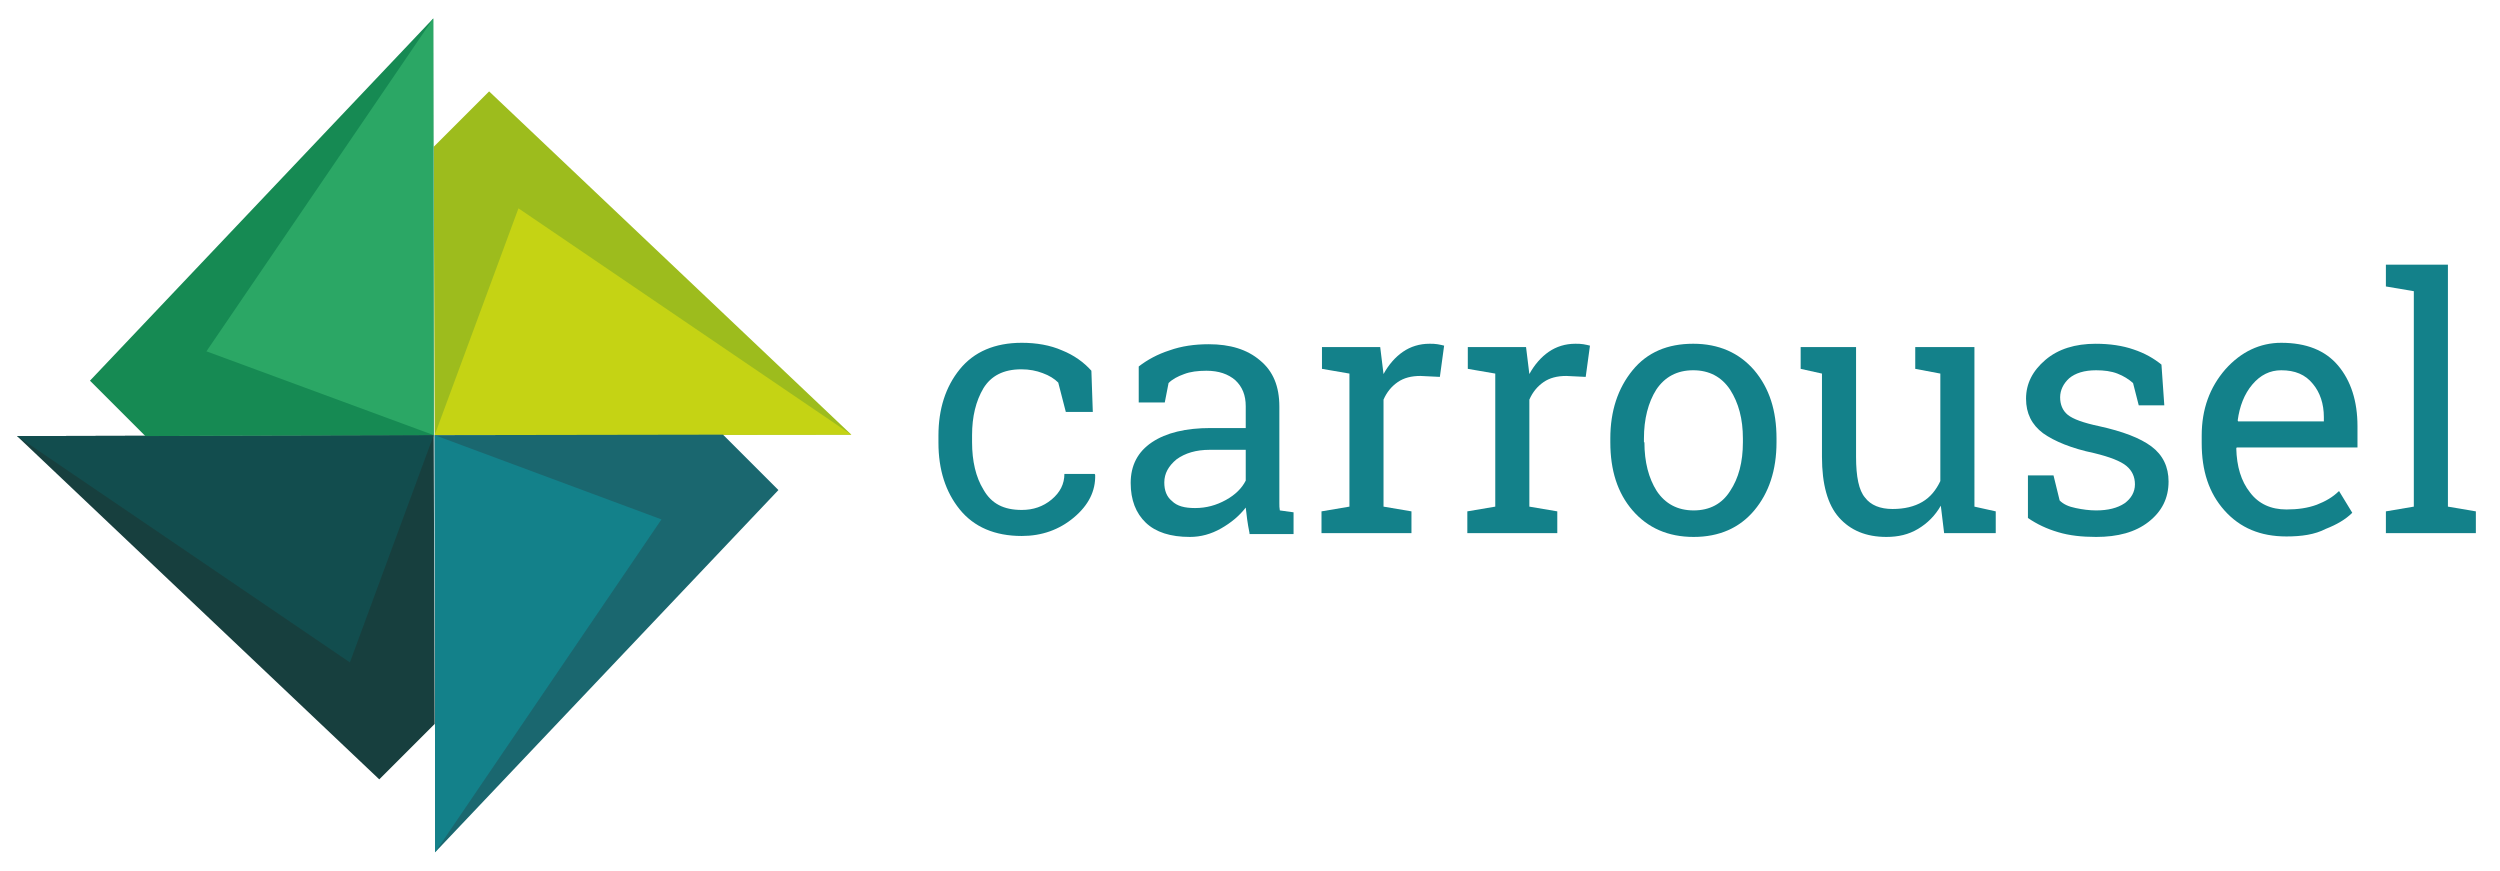 <?xml version="1.0" encoding="utf-8"?>
<!-- Generator: Adobe Illustrator 25.2.2, SVG Export Plug-In . SVG Version: 6.00 Build 0)  -->
<svg version="1.1" id="Laag_1" xmlns="http://www.w3.org/2000/svg" xmlns:xlink="http://www.w3.org/1999/xlink" x="0px" y="0px"
	 viewBox="0 0 528 184" style="enable-background:new 0 0 528 184;" xml:space="preserve">
<style type="text/css">
	.st0{fill:#13818A;}
	.st1{fill:#9DBC1D;}
	.st2{fill:#C5D314;}
	.st3{fill:#1A676F;}
	.st4{fill:#173F3E;}
	.st5{fill:#124D4E;}
	.st6{fill:#168A53;}
	.st7{fill:#2BA765;}
</style>
<g>
	<path class="st0" d="M215.8,107.7c2.4,0,4.5-0.7,6.3-2.2c1.8-1.5,2.7-3.3,2.7-5.4h6.4l0.1,0.2c0.1,3.4-1.4,6.4-4.5,9
		c-3.1,2.6-6.8,3.9-11,3.9c-5.7,0-10.1-1.9-13.1-5.6c-3-3.7-4.5-8.4-4.5-14.1v-1.5c0-5.6,1.5-10.3,4.5-14c3-3.7,7.4-5.6,13.1-5.6
		c3.1,0,6,0.5,8.5,1.6c2.5,1,4.6,2.5,6.2,4.3l0.3,8.7h-5.7l-1.6-6.2c-0.8-0.8-1.9-1.5-3.3-2c-1.3-0.5-2.8-0.8-4.5-0.8
		c-3.8,0-6.4,1.4-8,4c-1.6,2.7-2.4,6-2.4,9.9v1.5c0,4,0.8,7.4,2.4,10C209.4,106.4,212,107.7,215.8,107.7z"/>
	<path class="st0" d="M263.9,112.6c-0.2-1.1-0.4-2-0.5-2.9c-0.1-0.8-0.2-1.7-0.3-2.5c-1.4,1.8-3.1,3.2-5.2,4.4
		c-2.1,1.2-4.3,1.8-6.6,1.8c-4.1,0-7.2-1-9.3-3c-2.1-2-3.2-4.8-3.2-8.4c0-3.7,1.5-6.6,4.5-8.6c3-2,7.1-3,12.4-3h7.4v-4.6
		c0-2.3-0.7-4.1-2.2-5.5c-1.5-1.3-3.5-2-6.1-2c-1.8,0-3.4,0.2-4.7,0.7c-1.4,0.5-2.5,1.1-3.3,1.9l-0.8,4.1h-5.5v-7.6
		c1.8-1.4,4-2.6,6.5-3.4c2.5-0.9,5.3-1.3,8.3-1.3c4.5,0,8.1,1.1,10.8,3.4c2.8,2.3,4.1,5.5,4.1,9.8v18.9c0,0.5,0,1,0,1.5
		c0,0.5,0,1,0.1,1.5l2.9,0.4v4.6H263.9z M252.4,107.3c2.4,0,4.5-0.6,6.5-1.7c2-1.1,3.4-2.5,4.2-4.1v-6.5h-7.6c-2.9,0-5.2,0.7-7,2
		c-1.7,1.4-2.6,3-2.6,4.9c0,1.7,0.5,3,1.6,3.9C248.6,106.9,250.2,107.3,252.4,107.3z"/>
	<path class="st0" d="M279.2,77.9v-4.6h12.3l0.7,5.7c1.1-2,2.5-3.6,4.1-4.7c1.6-1.1,3.5-1.7,5.6-1.7c0.6,0,1.1,0,1.7,0.1
		c0.6,0.1,1,0.2,1.4,0.3l-0.9,6.6l-4.1-0.2c-1.9,0-3.5,0.4-4.8,1.3c-1.3,0.9-2.3,2.1-3,3.7V107l5.9,1v4.6h-19V108l5.9-1V78.9
		L279.2,77.9z"/>
	<path class="st0" d="M310,77.9v-4.6h12.3L323,79c1.1-2,2.5-3.6,4.1-4.7c1.6-1.1,3.5-1.7,5.6-1.7c0.6,0,1.1,0,1.7,0.1
		c0.6,0.1,1,0.2,1.4,0.3l-0.9,6.6l-4.1-0.2c-1.9,0-3.5,0.4-4.8,1.3c-1.3,0.9-2.3,2.1-3,3.7V107l5.9,1v4.6h-19V108l5.9-1V78.9
		L310,77.9z"/>
	<path class="st0" d="M340.1,92.6c0-5.8,1.6-10.6,4.7-14.4s7.4-5.6,12.8-5.6c5.4,0,9.7,1.9,12.9,5.6c3.2,3.8,4.7,8.5,4.7,14.4v0.8
		c0,5.9-1.6,10.7-4.7,14.4c-3.1,3.7-7.4,5.6-12.8,5.6c-5.4,0-9.7-1.9-12.9-5.6s-4.7-8.5-4.7-14.4V92.6z M347.3,93.4
		c0,4.2,0.9,7.6,2.6,10.3c1.8,2.7,4.4,4.1,7.8,4.1c3.4,0,6-1.4,7.7-4.1c1.8-2.7,2.7-6.1,2.7-10.3v-0.8c0-4.1-0.9-7.5-2.7-10.3
		c-1.8-2.7-4.4-4.1-7.8-4.1s-6,1.4-7.8,4.1c-1.7,2.7-2.6,6.2-2.6,10.3V93.4z"/>
	<path class="st0" d="M409.9,106.8c-1.2,2.1-2.8,3.7-4.8,4.9s-4.2,1.7-6.7,1.7c-4.3,0-7.6-1.4-10-4.1c-2.4-2.7-3.6-7-3.6-12.8V78.9
		l-4.5-1v-4.6h4.5h7.2v23.2c0,4.2,0.6,7.1,1.9,8.6c1.2,1.6,3.2,2.4,5.8,2.4c2.5,0,4.6-0.5,6.3-1.5c1.7-1,2.9-2.5,3.8-4.4V78.9
		l-5.3-1v-4.6h5.3h7.2V107l4.5,1v4.6h-10.9L409.9,106.8z"/>
	<path class="st0" d="M457.1,85.6h-5.4l-1.2-4.7c-0.9-0.8-2-1.5-3.3-2c-1.3-0.5-2.8-0.7-4.5-0.7c-2.5,0-4.4,0.6-5.7,1.7
		c-1.2,1.1-1.9,2.5-1.9,4c0,1.5,0.5,2.8,1.6,3.7c1.1,0.9,3.3,1.7,6.6,2.4c5,1.1,8.7,2.5,11.1,4.3c2.4,1.8,3.6,4.3,3.6,7.4
		c0,3.5-1.4,6.3-4.2,8.5c-2.8,2.2-6.5,3.2-11.1,3.2c-3,0-5.7-0.3-8-1c-2.4-0.7-4.5-1.7-6.4-3l0-9h5.4l1.3,5.3
		c0.8,0.8,1.9,1.3,3.4,1.6c1.4,0.3,2.9,0.5,4.3,0.5c2.5,0,4.5-0.5,6-1.5c1.4-1,2.2-2.4,2.2-4c0-1.6-0.6-2.9-1.8-3.9
		c-1.2-1-3.5-1.9-6.8-2.7c-4.8-1-8.4-2.5-10.8-4.2c-2.4-1.8-3.6-4.2-3.6-7.3c0-3.2,1.4-5.9,4.1-8.2c2.7-2.3,6.3-3.4,10.6-3.4
		c3,0,5.7,0.4,8,1.2c2.4,0.8,4.3,1.9,5.9,3.2L457.1,85.6z"/>
	<path class="st0" d="M482.9,113.3c-5.5,0-9.8-1.8-13.1-5.5s-4.8-8.4-4.8-14.2v-1.6c0-5.6,1.7-10.2,5-14c3.3-3.7,7.3-5.6,11.8-5.6
		c5.3,0,9.3,1.6,12,4.8c2.7,3.2,4.1,7.5,4.1,12.8v4.5h-25.5l-0.1,0.2c0.1,3.8,1,6.9,2.9,9.3c1.8,2.4,4.4,3.6,7.7,3.6
		c2.4,0,4.5-0.3,6.4-1c1.8-0.7,3.4-1.6,4.7-2.9l2.8,4.6c-1.4,1.4-3.3,2.5-5.6,3.4C488.9,112.9,486.1,113.3,482.9,113.3z M481.8,78.2
		c-2.4,0-4.4,1-6.1,3c-1.7,2-2.7,4.6-3.1,7.6l0.1,0.2h18.1v-0.9c0-2.8-0.8-5.2-2.3-7C486.9,79.1,484.7,78.2,481.8,78.2z"/>
	<path class="st0" d="M503.9,60.5v-4.6H517V107l5.9,1v4.6h-19V108l5.9-1V61.5L503.9,60.5z"/>
</g>
<polygon class="st1" points="91.8,91.9 91.6,31 103.3,19.3 179.8,91.8 "/>
<polygon class="st2" points="109.5,44 179.8,91.8 91.8,91.9 "/>
<polygon class="st3" points="91.8,91.9 152.7,91.8 164.4,103.5 91.9,180 "/>
<polygon class="st0" points="139.7,109.7 91.9,180 91.8,91.9 "/>
<polygon class="st4" points="91.6,91.9 91.8,152.9 80.1,164.6 3.6,92.1 "/>
<polygon class="st5" points="73.9,139.9 3.6,92.1 91.6,91.9 "/>
<polygon class="st6" points="91.6,91.9 30.7,92.1 19,80.4 91.5,3.9 "/>
<polygon class="st7" points="43.6,74.2 91.5,3.9 91.6,91.9 "/>
</svg>
